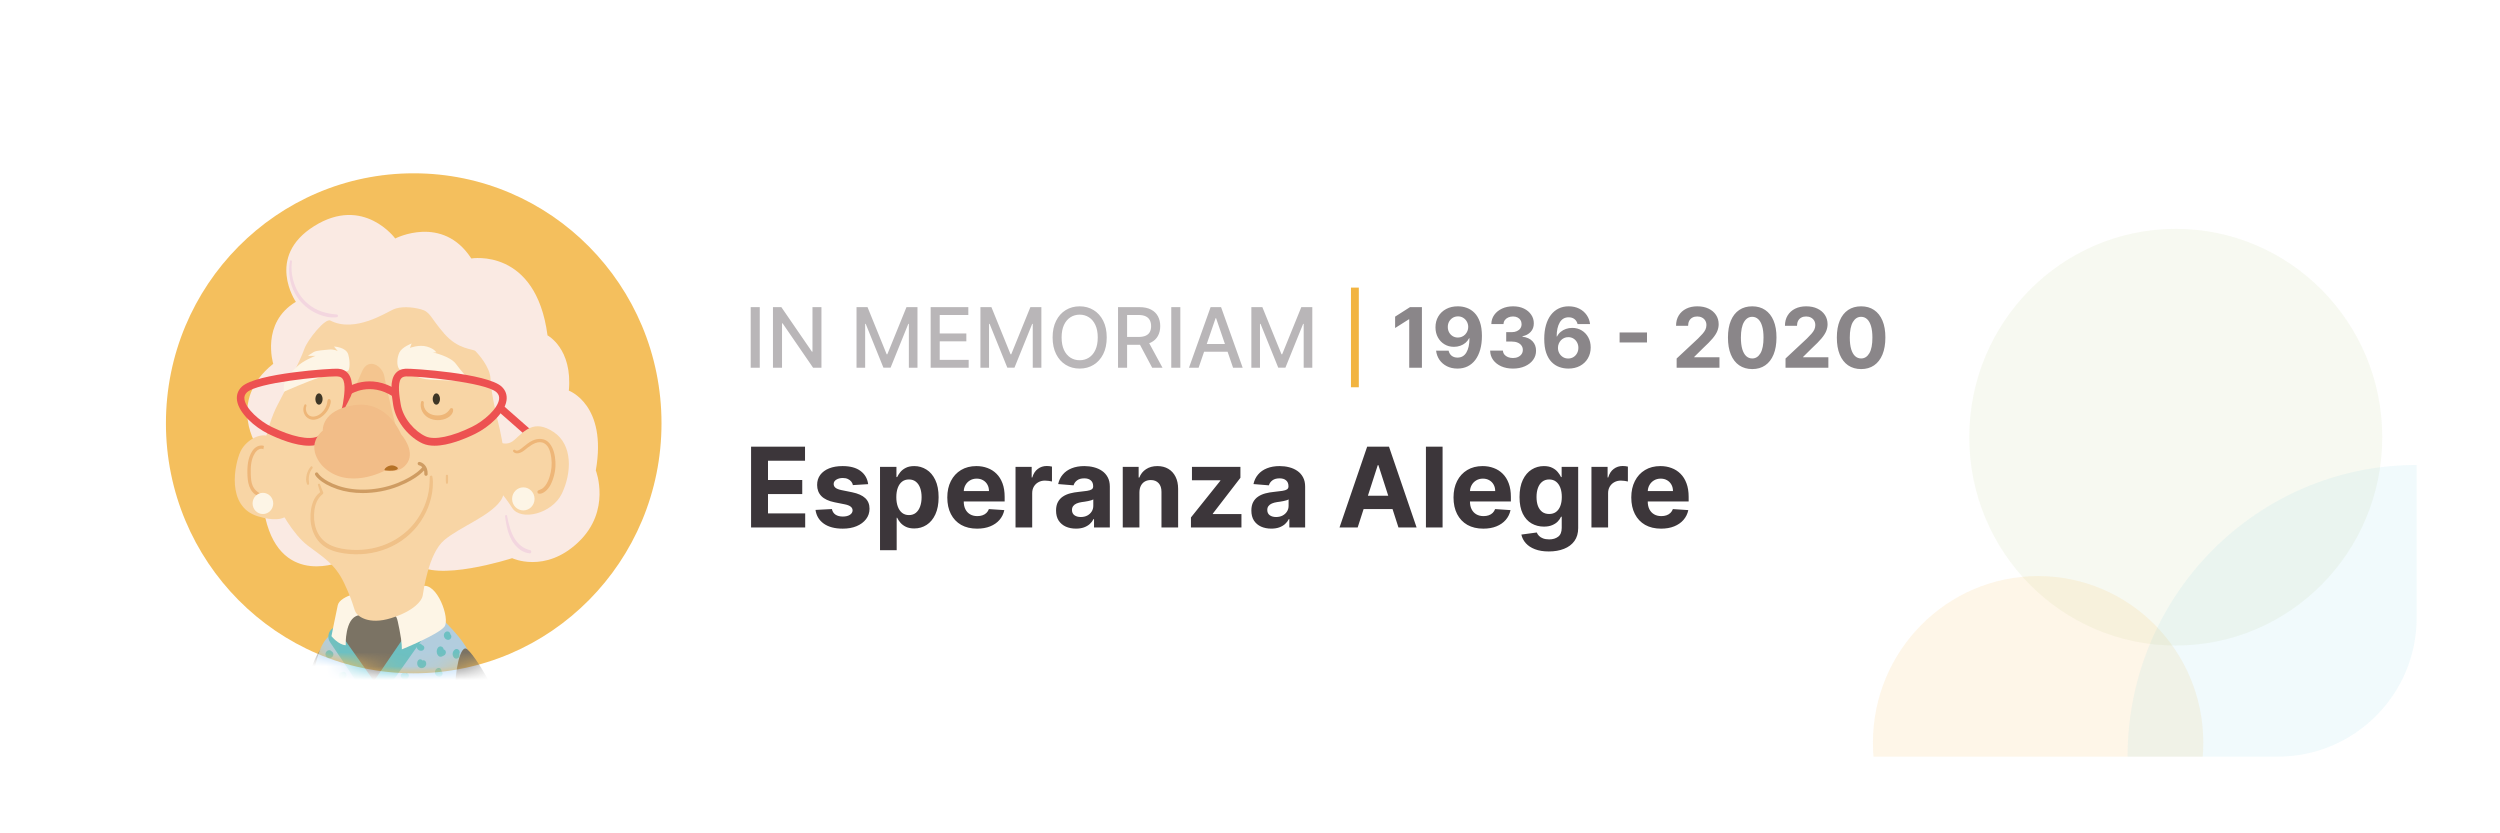 <svg width="180" height="60" viewBox="0 0 180 60" fill="none" xmlns="http://www.w3.org/2000/svg">
<g filter="url(#filter0_dd_619_47655)">
<g clip-path="url(#clip0_619_47655)">
<path d="M165.08 4H14.921C9.994 4 6 8.029 6 13V43C6 47.971 9.994 52 14.921 52H165.08C170.006 52 174 47.971 174 43V13C174 8.029 170.006 4 165.08 4Z" fill="white"/>
<path opacity="0.08" d="M156.655 44C164.866 44 171.522 37.284 171.522 29C171.522 20.716 164.866 14 156.655 14C148.444 14 141.788 20.716 141.788 29C141.788 37.284 148.444 44 156.655 44Z" fill="#A0B454"/>
<path opacity="0.12" d="M146.744 63C153.312 63 158.637 57.627 158.637 51C158.637 44.373 153.312 39 146.744 39C140.175 39 134.85 44.373 134.85 51C134.85 57.627 140.175 63 146.744 63Z" fill="#F2B440"/>
<path opacity="0.08" d="M174 73C185.496 73 194.814 63.598 194.814 52C194.814 40.402 185.496 31 174 31C162.505 31 153.186 40.402 153.186 52C153.186 63.598 162.505 73 174 73Z" fill="#54C0D4"/>
<path opacity="0.84" d="M29.788 46C39.641 46 47.628 37.941 47.628 28C47.628 18.059 39.641 10 29.788 10C19.935 10 11.947 18.059 11.947 28C11.947 37.941 19.935 46 29.788 46Z" fill="#F2B440"/>
<mask id="mask0_619_47655" style="mask-type:alpha" maskUnits="userSpaceOnUse" x="11" y="10" width="37" height="36">
<path opacity="0.84" d="M29.788 46C39.641 46 47.628 37.941 47.628 28C47.628 18.059 39.641 10 29.788 10C19.935 10 11.947 18.059 11.947 28C11.947 37.941 19.935 46 29.788 46Z" fill="#F2B440"/>
</mask>
<g mask="url(#mask0_619_47655)">
<path d="M23.865 43.695C23.226 43.916 22.707 44.481 22.135 46.562C21.563 48.643 20.605 52.269 20.117 54.172C19.632 56.077 19.147 59.325 19.067 60.646C18.988 61.967 18.655 62.551 18.93 62.727C19.203 62.903 20.069 63.664 21.085 62.953C22.101 62.242 22.743 57.752 23.334 55.207C23.923 52.66 24.452 47.234 24.322 45.901C24.191 44.57 23.865 43.695 23.865 43.695Z" fill="#656565"/>
<path d="M24.319 42.808C23.865 43.326 23.127 43.217 22.627 45.787C22.128 48.356 21.944 49.85 21.59 50.92C21.235 51.991 20.554 54.538 22.627 55.829C22.627 55.829 21.532 57.019 21.254 57.548C20.474 59.04 20.477 60.527 20.477 61.865C20.477 63.203 20.453 64.888 20.564 67.415C20.675 69.94 20.825 72.351 20.899 73.996C20.974 75.641 21.346 76.444 21.346 76.444C21.346 76.444 26.117 78.166 29.882 77.936C33.066 77.743 36.249 76.481 37.156 76.095C37.311 76.031 37.405 75.874 37.395 75.704C37.289 73.964 36.978 64.67 36.871 62.276C36.756 59.627 36.435 57.821 35.655 56.651C35.1 55.816 34.378 55.207 34.378 55.207C34.378 55.207 34.878 53.52 34.953 51.798C35.028 50.076 34.318 45.511 33.647 44.273C32.976 43.034 31.291 41.599 31.291 41.599L24.319 42.808Z" fill="#A6D0F5"/>
<path d="M34.378 55.923C34.272 55.923 34.166 55.898 34.067 55.846C33.765 55.69 33.386 55.336 32.74 54.721C32.573 54.563 32.402 54.402 32.23 54.24C29.433 51.644 27.667 49.736 26.831 48.403C25.75 46.681 23.786 43.794 23.767 43.765C23.547 43.443 23.624 42.996 23.938 42.771C24.252 42.545 24.686 42.625 24.906 42.947C24.925 42.977 26.904 45.886 28 47.63C28.758 48.837 30.495 50.705 33.162 53.18C33.338 53.344 33.514 53.51 33.683 53.671C34.045 54.015 34.54 54.486 34.694 54.571C35.037 54.748 35.175 55.175 35.001 55.526C34.878 55.779 34.632 55.923 34.378 55.923Z" fill="#54C0D4"/>
<path d="M26.928 47.972C26.786 47.972 26.643 47.928 26.52 47.836C26.209 47.605 26.141 47.159 26.366 46.84L29.252 42.754C29.477 42.434 29.911 42.365 30.223 42.595C30.534 42.826 30.601 43.272 30.377 43.591L27.49 47.677C27.355 47.87 27.143 47.972 26.928 47.972Z" fill="#54C0D4"/>
<path d="M33.647 44.275C33.138 43.822 32.737 45.945 32.783 47.258C32.829 48.572 33.389 50.581 33.862 51.478C34.608 52.893 35.389 56.738 35.838 59.184C36.287 61.629 36.118 63.522 36.434 64.075C36.751 64.627 38.761 63.859 39.029 63.252C39.299 62.643 38.701 56.778 37.651 52.744C36.603 48.71 34.501 45.038 33.647 44.275Z" fill="#656565"/>
<path d="M24.618 43.294L26.925 46.562L29.155 43.294C29.155 43.294 29.515 41.696 28.76 41.099C28.004 40.501 25.528 41.007 25.176 41.542C24.823 42.077 24.618 43.294 24.618 43.294Z" fill="#656565"/>
<path d="M26.412 40.055C26.412 40.055 24.483 40.358 24.319 41.099C24.155 41.839 23.866 43.324 23.866 43.324C23.866 43.324 24.353 43.948 24.891 43.978C24.891 43.978 24.819 42.025 25.803 41.827C26.788 41.631 26.412 40.055 26.412 40.055Z" fill="white"/>
<path d="M28.004 41.572C28.613 41.869 28.559 41.869 28.76 42.85C28.96 43.831 28.931 44.278 28.931 44.278C28.931 44.278 31.564 43.207 31.999 42.642C32.433 42.077 31.456 39.404 30.396 39.731C29.337 40.058 28.004 41.572 28.004 41.572Z" fill="white"/>
<path d="M24.319 38.036C24.319 38.036 19.654 39.884 18.93 33.772L18.57 29.775C18.57 29.775 16.249 26.452 19.673 23.717C19.673 23.717 18.763 20.773 21.302 19.254C21.302 19.254 19.08 16.011 22.63 13.796C26.18 11.581 28.456 14.693 28.456 14.693C28.456 14.693 31.861 12.934 33.934 16.132C33.934 16.132 38.583 15.332 39.422 21.67C39.422 21.67 41.235 22.614 40.957 25.649C40.957 25.649 43.738 26.655 42.898 31.391C42.898 31.391 44.037 34.282 41.64 36.559C39.244 38.836 36.874 37.711 36.874 37.711C36.874 37.711 31.296 39.518 29.884 38.036C28.473 36.554 24.319 38.036 24.319 38.036Z" fill="#FBF2FC"/>
<path d="M20.88 16.316C20.73 17.104 20.853 17.926 21.23 18.63C21.604 19.336 22.239 19.871 22.963 20.161C23.368 20.325 23.808 20.416 24.242 20.362C24.363 20.347 24.367 20.176 24.242 20.164C23.882 20.134 23.523 20.079 23.178 19.96C22.835 19.844 22.509 19.668 22.224 19.44C21.65 18.984 21.266 18.33 21.087 17.611C20.986 17.2 20.96 16.772 21.02 16.35C21.032 16.264 20.899 16.221 20.88 16.316Z" fill="#F3DAF7"/>
<path d="M36.364 34.701C36.43 35.197 36.512 35.682 36.707 36.143C36.876 36.537 37.137 36.886 37.487 37.127C37.682 37.261 37.904 37.342 38.138 37.367C38.269 37.382 38.295 37.161 38.17 37.134C37.702 37.03 37.313 36.715 37.057 36.306C36.748 35.816 36.623 35.224 36.509 34.659C36.488 34.56 36.35 34.604 36.364 34.701Z" fill="#F3DAF7"/>
<path d="M36.166 26.663L35.814 27.084L38.265 29.24L38.617 28.818L36.166 26.663Z" fill="#EC3C4E"/>
<path d="M35.472 29.029C35.472 29.029 36.275 29.867 37.026 29.203C37.776 28.539 38.457 27.696 39.857 28.625C41.257 29.552 41.162 31.581 40.458 33.053C39.753 34.525 37.492 35.06 36.874 34.089C36.256 33.117 35.474 32.282 35.474 32.282V29.029H35.472Z" fill="#F9D9B2"/>
<path d="M19.816 29.307C19.142 28.348 17.745 29.124 17.323 30.013C16.9 30.903 16.244 33.99 18.568 34.696C20.894 35.402 20.943 34.139 20.943 34.139L19.816 29.307Z" fill="#F9D9B2"/>
<path d="M19.123 29.691C18.872 29.517 18.544 29.604 18.331 29.8C18.112 30.005 17.979 30.313 17.904 30.603C17.827 30.907 17.808 31.224 17.812 31.539C17.817 31.874 17.832 32.223 17.95 32.538C18.056 32.82 18.266 33.137 18.575 33.207C18.689 33.231 18.759 33.078 18.655 33.011C18.454 32.885 18.3 32.741 18.201 32.518C18.085 32.258 18.066 31.963 18.056 31.683C18.037 31.155 18.066 30.583 18.363 30.132C18.5 29.924 18.768 29.728 19.012 29.887C19.133 29.966 19.241 29.773 19.123 29.691Z" fill="#EDB47C"/>
<path d="M18.93 34.532C19.34 34.532 19.673 34.191 19.673 33.769C19.673 33.348 19.34 33.006 18.93 33.006C18.519 33.006 18.186 33.348 18.186 33.769C18.186 34.191 18.519 34.532 18.93 34.532Z" fill="white"/>
<path d="M37.68 34.272C38.126 34.272 38.488 33.901 38.488 33.442C38.488 32.984 38.126 32.612 37.68 32.612C37.233 32.612 36.871 32.984 36.871 33.442C36.871 33.901 37.233 34.272 37.68 34.272Z" fill="white"/>
<path d="M23.783 20.6C23.414 20.409 22.149 21.985 21.922 22.624C21.594 23.551 20.334 26.024 19.975 26.693C19.615 27.362 19.207 28.596 18.985 29.73C18.746 30.954 19.316 32.283 19.705 33.254C20.093 34.225 21.112 36.007 22.162 36.807C23.211 37.607 24.109 38.098 24.768 39.483C25.427 40.868 25.458 41.327 25.608 41.604C25.758 41.882 26.527 42.536 28.166 42.025C29.805 41.515 30.374 40.772 30.432 40.42C30.493 40.068 30.852 37.362 31.989 36.408C33.126 35.454 35.225 34.708 36.034 33.588C36.842 32.468 36.155 29.086 35.884 28.008C35.614 26.931 35.346 25.61 35.315 24.777C35.286 23.947 34.417 22.983 34.236 22.803C34.057 22.624 33.008 22.716 31.989 21.546C30.971 20.377 31 19.978 30.312 19.792C29.624 19.606 28.844 19.576 28.335 19.792C27.826 20.01 25.547 21.517 23.783 20.6Z" fill="#F9D9B2"/>
<path d="M22.893 32.441C22.939 32.647 23.026 32.835 23.069 33.041C23.086 32.999 23.103 32.959 23.117 32.917C22.912 33.053 22.755 33.227 22.637 33.447C22.521 33.665 22.446 33.905 22.403 34.148C22.319 34.634 22.335 35.147 22.478 35.62C22.623 36.103 22.898 36.534 23.301 36.829C23.735 37.149 24.273 37.293 24.797 37.367C25.83 37.518 26.902 37.404 27.874 37.01C28.84 36.619 29.675 35.965 30.271 35.087C30.838 34.255 31.188 33.231 31.169 32.211C31.166 32.082 31.154 31.96 31.13 31.834C31.108 31.723 30.949 31.755 30.944 31.859C30.932 32.099 30.932 32.342 30.91 32.582C30.886 32.818 30.843 33.053 30.785 33.283C30.664 33.749 30.483 34.193 30.239 34.604C29.747 35.442 29.023 36.103 28.171 36.534C27.302 36.975 26.318 37.161 25.35 37.112C24.86 37.087 24.355 37.01 23.897 36.819C23.47 36.643 23.115 36.336 22.895 35.92C22.683 35.521 22.598 35.058 22.61 34.607C22.623 34.171 22.714 33.682 22.992 33.34C23.062 33.254 23.134 33.169 23.224 33.105C23.26 33.078 23.289 33.031 23.272 32.981C23.204 32.783 23.103 32.597 23.038 32.399C23.009 32.305 22.871 32.344 22.893 32.441Z" fill="#EFC18F"/>
<path d="M22.374 31.12C22.231 31.291 22.13 31.492 22.079 31.71C22.029 31.926 22.017 32.166 22.101 32.374C22.116 32.411 22.145 32.436 22.186 32.431C22.219 32.426 22.256 32.392 22.253 32.354C22.234 32.159 22.215 31.963 22.253 31.77C22.292 31.579 22.371 31.395 22.492 31.244C22.56 31.158 22.444 31.034 22.374 31.12Z" fill="#EFC18F"/>
<path d="M32.1 31.782C32.1 31.866 32.098 31.948 32.098 32.032C32.098 32.072 32.095 32.114 32.098 32.156C32.1 32.198 32.105 32.24 32.11 32.285C32.112 32.325 32.139 32.357 32.18 32.357C32.221 32.357 32.247 32.325 32.25 32.285C32.255 32.243 32.259 32.201 32.262 32.156C32.264 32.117 32.262 32.074 32.262 32.032C32.262 31.948 32.259 31.866 32.259 31.782C32.259 31.74 32.223 31.7 32.182 31.703C32.134 31.703 32.1 31.735 32.1 31.782Z" fill="#EFC18F"/>
<path d="M36.963 30.048C37.096 30.199 37.303 30.184 37.472 30.114C37.675 30.033 37.837 29.872 38.011 29.74C38.332 29.498 38.788 29.215 39.188 29.441C39.536 29.636 39.64 30.105 39.693 30.476C39.758 30.937 39.71 31.413 39.567 31.856C39.497 32.077 39.403 32.3 39.261 32.486C39.198 32.565 39.126 32.642 39.044 32.699C38.952 32.761 38.846 32.783 38.752 32.835C38.662 32.885 38.679 33.038 38.781 33.061C38.901 33.09 39.005 33.053 39.114 32.996C39.205 32.949 39.29 32.882 39.365 32.808C39.519 32.654 39.635 32.461 39.719 32.26C39.922 31.792 40.019 31.279 39.99 30.764C39.965 30.308 39.864 29.822 39.579 29.46C39.273 29.069 38.771 29.049 38.349 29.24C38.097 29.354 37.883 29.535 37.668 29.708C37.542 29.81 37.255 30.075 37.089 29.924C37.002 29.845 36.888 29.961 36.963 30.048Z" fill="#EDB47C"/>
<path d="M20.438 25.726C20.438 25.726 22.159 24.966 23.043 24.688C23.926 24.411 24.978 24.302 25.075 24.205C25.171 24.108 25.229 23.595 25.075 23.05C24.92 22.505 24.047 22.473 24.047 22.473L24.322 22.802C24.322 22.802 24.039 22.646 23.682 22.691C23.383 22.728 22.801 22.743 22.586 22.869C22.309 23.033 22.176 23.144 22.176 23.144H22.712C22.712 23.144 21.792 23.491 21.358 23.945C21.03 24.287 20.313 24.758 20.438 25.726Z" fill="white"/>
<path d="M28.76 24.111C28.545 23.885 28.569 23.281 28.76 22.894C28.951 22.508 29.638 22.252 29.638 22.252L29.513 22.572C29.513 22.572 30.169 22.314 30.732 22.475C31.294 22.637 31.417 22.894 31.417 22.894H31.156C31.156 22.894 32.416 23.164 32.822 23.717C33.227 24.272 33.57 24.596 33.695 24.819C33.821 25.042 33.944 25.179 33.695 25.045C33.447 24.914 31.291 24.914 30.635 24.817C29.981 24.72 28.76 24.111 28.76 24.111Z" fill="white"/>
<path d="M26.122 33.023C25.47 33.023 24.84 32.929 24.283 32.739C22.992 32.297 22.702 31.738 22.69 31.713C22.659 31.651 22.683 31.576 22.743 31.547C22.801 31.517 22.873 31.539 22.905 31.599C22.91 31.609 23.185 32.099 24.36 32.503C25.603 32.929 27.23 32.852 28.603 32.305C29.969 31.76 30.391 31.177 30.396 31.173C30.435 31.118 30.51 31.106 30.565 31.145C30.618 31.185 30.633 31.262 30.594 31.316C30.577 31.341 30.138 31.96 28.692 32.535C27.879 32.86 26.981 33.023 26.122 33.023Z" fill="#C99663"/>
<path d="M30.671 31.782C30.669 31.782 30.666 31.782 30.666 31.782C30.599 31.779 30.548 31.72 30.551 31.653C30.575 31.125 30.21 31.031 30.167 31.024C30.102 31.009 30.061 30.945 30.073 30.878C30.085 30.811 30.148 30.769 30.213 30.781C30.425 30.823 30.819 31.061 30.79 31.666C30.79 31.73 30.736 31.782 30.671 31.782Z" fill="#C99663"/>
<path d="M22.253 29.614C21.252 29.614 20.05 29.116 19.321 28.759C18.329 28.276 17.202 27.27 17.067 26.363C17.009 25.979 17.129 25.632 17.409 25.364C18.438 24.388 23.894 24.039 24.336 24.069C24.657 24.088 24.91 24.212 25.084 24.438C25.473 24.938 25.364 25.83 25.222 26.705C25.014 27.983 23.993 29.059 23.093 29.458C22.844 29.567 22.557 29.614 22.253 29.614ZM24.189 24.621C23.185 24.621 18.522 25.065 17.776 25.773C17.627 25.917 17.571 26.078 17.6 26.279C17.701 26.96 18.691 27.835 19.55 28.256C21.005 28.967 22.248 29.225 22.876 28.947C23.622 28.615 24.51 27.686 24.686 26.613C24.77 26.096 24.927 25.132 24.657 24.785C24.609 24.723 24.519 24.639 24.3 24.626C24.273 24.624 24.235 24.621 24.189 24.621Z" fill="#EC3C4E"/>
<path d="M31.282 29.614C30.978 29.614 30.691 29.567 30.442 29.458C29.542 29.059 28.523 27.986 28.313 26.705C28.171 25.833 28.065 24.939 28.451 24.438C28.625 24.213 28.876 24.089 29.199 24.069C29.641 24.042 35.098 24.391 36.126 25.365C36.408 25.632 36.526 25.977 36.468 26.363C36.333 27.27 35.206 28.274 34.214 28.759C33.488 29.114 32.286 29.614 31.282 29.614ZM29.233 24.624C29.013 24.636 28.924 24.721 28.876 24.782C28.605 25.129 28.762 26.093 28.847 26.611C29.021 27.684 29.909 28.613 30.657 28.945C31.284 29.223 32.527 28.965 33.983 28.254C34.842 27.835 35.831 26.96 35.933 26.277C35.962 26.073 35.906 25.915 35.757 25.771C34.979 25.035 29.918 24.582 29.233 24.624Z" fill="#EC3C4E"/>
<path d="M24.319 27.713C24.983 26.797 25.603 25.3 26.069 24.255C26.535 23.209 27.555 23.885 27.674 24.624C27.794 25.362 28.572 28.61 28.753 29.203C28.933 29.792 24.319 27.713 24.319 27.713Z" fill="#F4C698"/>
<path d="M23.24 31.091C23.24 31.091 21.862 29.723 23.24 28.526C23.24 28.526 23.12 27.037 25.519 26.693C27.915 26.346 28.873 28.779 28.873 28.779C28.873 28.779 29.892 29.916 29.354 30.808C28.815 31.7 27.736 31.393 27.736 31.393C27.736 31.393 25.038 32.882 23.24 31.091Z" fill="#F2BC8F"/>
<path d="M27.734 31.39C27.536 31.371 27.963 30.89 28.431 31.073C28.897 31.259 28.572 31.48 27.734 31.39Z" fill="#AA621A"/>
<path d="M28.309 26.078C26.643 24.988 25.282 25.88 25.224 25.917L24.925 25.454C24.992 25.407 26.629 24.319 28.601 25.607L28.309 26.078Z" fill="#EC3C4E"/>
<path d="M22.965 26.658C23.109 26.658 23.226 26.476 23.226 26.252C23.226 26.027 23.109 25.845 22.965 25.845C22.821 25.845 22.705 26.027 22.705 26.252C22.705 26.476 22.821 26.658 22.965 26.658Z" fill="#1D1D1B"/>
<path d="M31.417 26.658C31.561 26.658 31.678 26.476 31.678 26.252C31.678 26.027 31.561 25.845 31.417 25.845C31.273 25.845 31.156 26.027 31.156 26.252C31.156 26.476 31.273 26.658 31.417 26.658Z" fill="#1D1D1B"/>
<path d="M21.918 26.675C21.722 27.052 21.908 27.548 22.299 27.696C22.779 27.88 23.289 27.508 23.554 27.124C23.634 27.01 23.697 26.886 23.742 26.755C23.783 26.638 23.849 26.45 23.8 26.329C23.769 26.249 23.653 26.212 23.607 26.304C23.561 26.39 23.566 26.505 23.542 26.599C23.518 26.695 23.482 26.784 23.436 26.871C23.344 27.045 23.216 27.206 23.059 27.325C22.775 27.543 22.323 27.639 22.111 27.273C22.024 27.124 21.99 26.926 22.058 26.762C22.101 26.663 21.971 26.576 21.918 26.675Z" fill="#EDB47C"/>
<path d="M30.317 26.467C30.196 26.933 30.471 27.411 30.876 27.619C31.279 27.828 31.801 27.823 32.204 27.614C32.307 27.562 32.404 27.491 32.479 27.401C32.52 27.354 32.551 27.305 32.578 27.248C32.592 27.218 32.604 27.186 32.614 27.154C32.624 27.121 32.619 27.089 32.624 27.059C32.633 26.997 32.614 26.938 32.554 26.913C32.501 26.891 32.431 26.908 32.404 26.963C32.385 27 32.349 27.044 32.32 27.079C32.286 27.119 32.247 27.159 32.209 27.196C32.148 27.25 32.064 27.305 31.989 27.339C31.784 27.431 31.562 27.448 31.342 27.426C31.12 27.404 30.886 27.312 30.727 27.146C30.57 26.985 30.476 26.75 30.514 26.522C30.531 26.393 30.35 26.336 30.317 26.467Z" fill="#EDB47C"/>
<path d="M28.878 46.277C28.9 46.324 28.948 46.371 28.992 46.396C29.042 46.423 29.098 46.438 29.153 46.438C29.211 46.438 29.264 46.423 29.315 46.394C29.351 46.374 29.385 46.337 29.404 46.299C29.416 46.275 29.428 46.25 29.433 46.223C29.436 46.205 29.438 46.19 29.441 46.173C29.441 46.148 29.436 46.123 29.424 46.101C29.419 46.086 29.412 46.072 29.399 46.059C29.387 46.039 29.37 46.022 29.349 46.01C29.334 46.002 29.32 45.997 29.305 45.99C29.288 45.987 29.274 45.985 29.257 45.982C29.233 45.982 29.209 45.987 29.187 46C29.165 46.007 29.144 46.019 29.129 46.039C29.124 46.044 29.122 46.049 29.117 46.052C29.129 46.042 29.144 46.032 29.156 46.022C29.148 46.027 29.144 46.032 29.136 46.034C29.151 46.027 29.168 46.022 29.182 46.014C29.16 46.024 29.139 46.029 29.119 46.042C29.115 46.044 29.107 46.049 29.103 46.052C29.119 46.044 29.134 46.037 29.151 46.032C29.141 46.037 29.129 46.039 29.117 46.042C29.134 46.039 29.153 46.037 29.17 46.034C29.158 46.037 29.146 46.037 29.134 46.034C29.151 46.037 29.168 46.039 29.187 46.042C29.175 46.039 29.165 46.037 29.153 46.032C29.168 46.039 29.185 46.044 29.199 46.052C29.189 46.047 29.182 46.042 29.175 46.037C29.187 46.047 29.201 46.057 29.214 46.069C29.206 46.064 29.201 46.057 29.197 46.052C29.206 46.064 29.216 46.079 29.228 46.091C29.226 46.086 29.221 46.081 29.218 46.076C29.206 46.054 29.189 46.034 29.168 46.019C29.148 46.002 29.127 45.99 29.1 45.985C29.074 45.977 29.047 45.975 29.023 45.982C28.996 45.982 28.972 45.992 28.951 46.007C28.91 46.034 28.871 46.076 28.861 46.126C28.859 46.143 28.856 46.161 28.854 46.181C28.852 46.213 28.861 46.245 28.878 46.277Z" fill="#54C0D4"/>
<path d="M31.533 45.621C31.514 45.628 31.487 45.638 31.465 45.65C31.446 45.663 31.427 45.678 31.407 45.695C31.405 45.697 31.402 45.7 31.4 45.702C31.386 45.717 31.374 45.734 31.361 45.752C31.357 45.757 31.354 45.764 31.352 45.769C31.342 45.789 31.335 45.809 31.328 45.829C31.325 45.831 31.325 45.836 31.325 45.839C31.318 45.863 31.316 45.891 31.313 45.915C31.313 45.923 31.313 45.93 31.313 45.935C31.316 45.96 31.318 45.987 31.323 46.012C31.345 46.091 31.398 46.161 31.468 46.2C31.489 46.213 31.514 46.223 31.535 46.23C31.543 46.233 31.547 46.235 31.555 46.235C31.576 46.24 31.598 46.242 31.62 46.245C31.622 46.245 31.627 46.245 31.629 46.245C31.632 46.245 31.632 46.245 31.634 46.245H31.637C31.656 46.242 31.675 46.24 31.695 46.237H31.697C31.714 46.23 31.731 46.223 31.748 46.215C31.753 46.213 31.779 46.191 31.794 46.178C31.81 46.163 31.825 46.138 31.837 46.124C31.856 46.094 31.871 46.047 31.868 46.01C31.866 45.992 31.863 45.975 31.861 45.958C31.856 45.933 31.844 45.91 31.827 45.891C31.81 45.866 31.803 45.858 31.772 45.839C31.755 45.829 31.738 45.819 31.719 45.816C31.712 45.814 31.707 45.814 31.699 45.811C31.716 45.819 31.733 45.826 31.75 45.834C31.75 45.834 31.748 45.834 31.748 45.831C31.738 45.826 31.728 45.824 31.721 45.819C31.704 45.809 31.685 45.804 31.666 45.804C31.646 45.801 31.642 45.799 31.627 45.801C31.62 45.801 31.613 45.801 31.608 45.801C31.627 45.804 31.646 45.806 31.666 45.809C31.656 45.806 31.646 45.804 31.637 45.801C31.654 45.809 31.67 45.816 31.687 45.824C31.68 45.821 31.67 45.816 31.663 45.809C31.678 45.821 31.692 45.831 31.707 45.844C31.699 45.839 31.695 45.834 31.69 45.826C31.702 45.841 31.712 45.856 31.724 45.871C31.719 45.863 31.716 45.858 31.712 45.851C31.719 45.868 31.726 45.886 31.733 45.903C31.731 45.896 31.728 45.886 31.726 45.878C31.728 45.898 31.731 45.918 31.733 45.935C31.733 45.925 31.733 45.915 31.733 45.908C31.731 45.928 31.728 45.948 31.726 45.965C31.728 45.955 31.731 45.945 31.733 45.935C31.726 45.953 31.719 45.97 31.712 45.987C31.716 45.977 31.719 45.97 31.726 45.962C31.714 45.977 31.704 45.992 31.692 46.007C31.697 46 31.702 45.995 31.709 45.99C31.695 46.002 31.68 46.012 31.666 46.024C31.673 46.02 31.678 46.014 31.685 46.012C31.709 46 31.728 45.98 31.743 45.958C31.762 45.938 31.774 45.913 31.782 45.883C31.784 45.863 31.786 45.846 31.789 45.826C31.789 45.797 31.784 45.769 31.772 45.742C31.767 45.725 31.757 45.707 31.745 45.695C31.731 45.673 31.712 45.653 31.687 45.64C31.67 45.633 31.654 45.626 31.637 45.618C31.608 45.611 31.569 45.611 31.533 45.621Z" fill="#54C0D4"/>
<path d="M30.126 45.043C30.068 45.105 30.037 45.187 30.037 45.271C30.037 45.341 30.051 45.41 30.085 45.469C30.087 45.472 30.09 45.477 30.092 45.479C30.104 45.497 30.116 45.514 30.131 45.531C30.133 45.534 30.136 45.539 30.14 45.541C30.157 45.556 30.174 45.571 30.194 45.583C30.215 45.598 30.242 45.608 30.266 45.616C30.271 45.618 30.276 45.618 30.28 45.618C30.305 45.623 30.329 45.626 30.35 45.628C30.355 45.628 30.36 45.628 30.362 45.628C30.387 45.626 30.408 45.623 30.432 45.618C30.442 45.616 30.452 45.613 30.459 45.611C30.483 45.601 30.51 45.591 30.534 45.576C30.536 45.574 30.541 45.571 30.543 45.569C30.553 45.561 30.563 45.554 30.57 45.546C30.58 45.539 30.589 45.531 30.599 45.524C30.618 45.504 30.635 45.479 30.65 45.455C30.652 45.45 30.654 45.447 30.657 45.442C30.681 45.39 30.686 45.375 30.688 45.318C30.691 45.291 30.683 45.261 30.681 45.236C30.676 45.209 30.664 45.184 30.654 45.162C30.645 45.147 30.633 45.135 30.623 45.12C30.609 45.11 30.596 45.098 30.582 45.088C30.565 45.08 30.551 45.075 30.534 45.068C30.507 45.061 30.481 45.058 30.454 45.066C30.437 45.066 30.42 45.071 30.403 45.08C30.387 45.085 30.372 45.093 30.36 45.108C30.346 45.118 30.334 45.13 30.324 45.145C30.307 45.165 30.295 45.187 30.288 45.214C30.288 45.217 30.285 45.217 30.285 45.219C30.292 45.202 30.3 45.187 30.305 45.17C30.3 45.177 30.297 45.184 30.29 45.192C30.302 45.177 30.312 45.162 30.324 45.147C30.321 45.152 30.317 45.155 30.314 45.16C30.297 45.177 30.285 45.194 30.271 45.214C30.283 45.199 30.295 45.184 30.305 45.167C30.297 45.177 30.29 45.184 30.28 45.192C30.295 45.179 30.312 45.167 30.326 45.155C30.305 45.172 30.285 45.187 30.263 45.204C30.278 45.192 30.295 45.179 30.309 45.167C30.3 45.175 30.288 45.182 30.278 45.187C30.295 45.179 30.314 45.172 30.331 45.165C30.321 45.17 30.309 45.172 30.297 45.175C30.317 45.172 30.336 45.17 30.358 45.167C30.348 45.17 30.336 45.17 30.326 45.167C30.346 45.17 30.365 45.172 30.387 45.175C30.375 45.172 30.36 45.167 30.348 45.162C30.365 45.17 30.384 45.177 30.401 45.184C30.391 45.179 30.382 45.175 30.375 45.17C30.389 45.182 30.403 45.192 30.418 45.204C30.408 45.197 30.401 45.19 30.394 45.179C30.406 45.194 30.416 45.209 30.428 45.224C30.42 45.214 30.413 45.204 30.408 45.192C30.416 45.209 30.423 45.224 30.428 45.242C30.425 45.234 30.423 45.227 30.42 45.219C30.423 45.236 30.425 45.256 30.428 45.274C30.425 45.261 30.425 45.249 30.428 45.236C30.425 45.254 30.423 45.274 30.42 45.291C30.423 45.281 30.425 45.271 30.428 45.261C30.42 45.276 30.416 45.294 30.408 45.308C30.411 45.301 30.416 45.294 30.42 45.289C30.435 45.266 30.442 45.242 30.445 45.214C30.449 45.187 30.449 45.162 30.442 45.135C30.435 45.12 30.43 45.103 30.423 45.088C30.411 45.066 30.394 45.046 30.372 45.031C30.36 45.019 30.346 45.011 30.329 45.006C30.305 44.994 30.28 44.989 30.254 44.989C30.213 44.989 30.162 45.006 30.126 45.043Z" fill="#54C0D4"/>
<path d="M29.998 44.077C30 44.099 30.003 44.121 30.008 44.144C30.008 44.149 30.01 44.154 30.012 44.159C30.02 44.178 30.027 44.198 30.036 44.218C30.044 44.23 30.051 44.24 30.061 44.25C30.068 44.26 30.075 44.273 30.085 44.28C30.099 44.295 30.119 44.307 30.135 44.322C30.143 44.327 30.15 44.332 30.157 44.337C30.176 44.347 30.196 44.354 30.217 44.362C30.222 44.364 30.227 44.364 30.232 44.367C30.244 44.369 30.259 44.372 30.27 44.372C30.283 44.374 30.297 44.377 30.312 44.377C30.316 44.377 30.321 44.377 30.326 44.377C30.345 44.374 30.365 44.372 30.384 44.369C30.386 44.369 30.386 44.369 30.389 44.369H30.391C30.408 44.362 30.423 44.354 30.439 44.349C30.452 44.342 30.473 44.325 30.488 44.31C30.495 44.302 30.5 44.292 30.507 44.285C30.502 44.29 30.519 44.27 30.524 44.263C30.543 44.23 30.543 44.218 30.548 44.188C30.553 44.156 30.553 44.136 30.543 44.104C30.531 44.059 30.502 44.025 30.466 44C30.464 43.998 30.461 43.998 30.459 43.995C30.471 44.005 30.483 44.015 30.495 44.025C30.461 43.998 30.449 43.985 30.406 43.973C30.401 43.97 30.398 43.97 30.394 43.968C30.41 43.975 30.425 43.983 30.442 43.988C30.408 43.973 30.374 43.955 30.336 43.958C30.333 43.958 30.328 43.958 30.326 43.958C30.319 43.958 30.312 43.958 30.307 43.958C30.324 43.96 30.343 43.963 30.36 43.965C30.348 43.963 30.338 43.96 30.328 43.955C30.345 43.963 30.36 43.97 30.377 43.975C30.367 43.97 30.357 43.965 30.35 43.96C30.365 43.97 30.377 43.983 30.391 43.993C30.384 43.988 30.379 43.98 30.372 43.973C30.382 43.988 30.394 44 30.403 44.015C30.398 44.01 30.396 44.002 30.391 43.995C30.398 44.012 30.406 44.027 30.413 44.045C30.41 44.037 30.408 44.032 30.408 44.025C30.41 44.045 30.413 44.062 30.415 44.082C30.415 44.079 30.415 44.077 30.415 44.074C30.415 44.045 30.41 44.017 30.398 43.993C30.391 43.965 30.377 43.943 30.355 43.926C30.336 43.906 30.314 43.891 30.29 43.881C30.266 43.869 30.239 43.861 30.21 43.864C30.191 43.866 30.174 43.869 30.155 43.871C30.121 43.881 30.09 43.898 30.065 43.926C30.056 43.941 30.044 43.953 30.034 43.968C30.008 44.002 29.998 44.037 29.998 44.077Z" fill="#54C0D4"/>
<path d="M31.514 44.183C31.506 44.193 31.499 44.206 31.494 44.218C31.48 44.248 31.468 44.278 31.458 44.307C31.451 44.337 31.446 44.372 31.444 44.404C31.441 44.416 31.441 44.431 31.444 44.444C31.446 44.476 31.451 44.508 31.456 44.54C31.458 44.553 31.463 44.565 31.468 44.577C31.48 44.607 31.49 44.637 31.506 44.664C31.523 44.691 31.543 44.718 31.564 44.741C31.579 44.753 31.596 44.766 31.61 44.778C31.637 44.795 31.666 44.805 31.697 44.805C31.716 44.81 31.738 44.81 31.758 44.805C31.789 44.803 31.818 44.795 31.844 44.778C31.876 44.763 31.905 44.748 31.936 44.731C31.951 44.724 31.965 44.716 31.98 44.709C32.016 44.689 32.028 44.672 32.05 44.644C32.064 44.629 32.074 44.612 32.078 44.592C32.083 44.582 32.088 44.572 32.09 44.56C32.093 44.555 32.093 44.548 32.095 44.543C32.105 44.515 32.105 44.486 32.1 44.458C32.098 44.431 32.09 44.404 32.076 44.379C32.066 44.364 32.054 44.349 32.045 44.337C32.018 44.31 31.989 44.292 31.953 44.282C31.946 44.28 31.941 44.278 31.934 44.275C31.931 44.275 31.931 44.275 31.929 44.273C31.91 44.27 31.888 44.268 31.869 44.265C31.849 44.268 31.827 44.27 31.808 44.273C31.796 44.275 31.786 44.28 31.774 44.285C31.75 44.295 31.726 44.307 31.704 44.32C31.675 44.334 31.644 44.352 31.615 44.367C31.709 44.379 31.801 44.392 31.895 44.404C31.888 44.396 31.883 44.392 31.878 44.384C31.89 44.399 31.902 44.416 31.914 44.431C31.905 44.416 31.895 44.401 31.888 44.384C31.895 44.404 31.902 44.421 31.912 44.441C31.905 44.424 31.9 44.404 31.898 44.386C31.9 44.406 31.902 44.429 31.905 44.449C31.902 44.429 31.902 44.406 31.905 44.386C31.902 44.406 31.9 44.429 31.898 44.449C31.9 44.429 31.905 44.411 31.912 44.394C31.905 44.411 31.898 44.431 31.89 44.449C31.895 44.436 31.902 44.424 31.91 44.411C31.926 44.384 31.936 44.357 31.936 44.325C31.943 44.295 31.941 44.263 31.931 44.233C31.924 44.203 31.912 44.176 31.89 44.154C31.873 44.129 31.854 44.109 31.827 44.094C31.774 44.067 31.712 44.052 31.654 44.072C31.637 44.079 31.617 44.087 31.601 44.094C31.562 44.121 31.533 44.149 31.514 44.183Z" fill="#54C0D4"/>
<path d="M32.095 43.016C32.076 43.026 32.057 43.044 32.042 43.059C32.025 43.073 32.008 43.098 31.999 43.113C31.996 43.115 31.994 43.12 31.994 43.123C31.989 43.133 31.984 43.145 31.982 43.153C31.979 43.16 31.972 43.172 31.97 43.182C31.97 43.185 31.967 43.187 31.967 43.19C31.962 43.212 31.96 43.237 31.958 43.259C31.958 43.264 31.958 43.267 31.958 43.272C31.96 43.296 31.962 43.328 31.97 43.356C31.979 43.381 31.989 43.41 32.004 43.433C32.018 43.457 32.035 43.48 32.054 43.499C32.074 43.519 32.095 43.537 32.117 43.549C32.119 43.551 32.124 43.554 32.127 43.554C32.136 43.559 32.17 43.576 32.189 43.581C32.214 43.586 32.238 43.591 32.262 43.591H32.264H32.267C32.298 43.591 32.327 43.586 32.353 43.571C32.382 43.559 32.404 43.549 32.428 43.522C32.457 43.487 32.484 43.452 32.491 43.405C32.501 43.368 32.501 43.331 32.491 43.294C32.484 43.267 32.472 43.244 32.455 43.222C32.44 43.2 32.421 43.182 32.397 43.167C32.365 43.148 32.332 43.14 32.295 43.14C32.293 43.14 32.291 43.14 32.288 43.14C32.308 43.143 32.325 43.145 32.344 43.148C32.339 43.148 32.337 43.145 32.334 43.145C32.351 43.153 32.368 43.16 32.385 43.167C32.382 43.167 32.382 43.165 32.38 43.165C32.373 43.16 32.334 43.143 32.327 43.14C32.322 43.138 32.271 43.133 32.267 43.133C32.262 43.133 32.259 43.133 32.255 43.133C32.274 43.135 32.293 43.138 32.312 43.14C32.308 43.14 32.3 43.138 32.295 43.135C32.312 43.143 32.332 43.15 32.349 43.158C32.341 43.155 32.334 43.15 32.329 43.145C32.344 43.158 32.358 43.17 32.375 43.18C32.368 43.175 32.361 43.167 32.356 43.16C32.368 43.175 32.38 43.19 32.39 43.207C32.382 43.2 32.378 43.19 32.375 43.18C32.382 43.197 32.39 43.217 32.397 43.234C32.395 43.227 32.392 43.217 32.39 43.21C32.392 43.229 32.395 43.249 32.397 43.269C32.397 43.262 32.397 43.257 32.397 43.249C32.395 43.269 32.392 43.289 32.39 43.309C32.39 43.304 32.392 43.299 32.395 43.294C32.387 43.311 32.38 43.328 32.373 43.348C32.375 43.343 32.378 43.341 32.38 43.336C32.368 43.351 32.358 43.366 32.346 43.381C32.349 43.376 32.353 43.373 32.356 43.371C32.341 43.383 32.327 43.393 32.312 43.405C32.315 43.403 32.317 43.403 32.32 43.4C32.346 43.386 32.365 43.368 32.38 43.343C32.399 43.321 32.411 43.296 32.419 43.267C32.428 43.237 32.428 43.207 32.423 43.177C32.421 43.148 32.414 43.12 32.397 43.093C32.385 43.078 32.375 43.063 32.363 43.049C32.337 43.021 32.303 43.002 32.267 42.992C32.247 42.989 32.228 42.987 32.209 42.984C32.165 42.987 32.129 42.996 32.095 43.016Z" fill="#54C0D4"/>
<path d="M32.711 44.322C32.694 44.337 32.684 44.352 32.67 44.369C32.658 44.386 32.643 44.401 32.636 44.421C32.624 44.448 32.609 44.476 32.602 44.505C32.6 44.51 32.6 44.518 32.6 44.523C32.595 44.548 32.592 44.575 32.59 44.6C32.59 44.609 32.59 44.622 32.59 44.632C32.592 44.661 32.595 44.696 32.604 44.726C32.614 44.756 32.624 44.783 32.641 44.81C32.643 44.815 32.648 44.82 32.65 44.825C32.662 44.84 32.674 44.857 32.687 44.872C32.715 44.902 32.749 44.922 32.788 44.934C32.79 44.934 32.793 44.937 32.795 44.937C32.872 44.961 32.959 44.934 33.017 44.877C33.046 44.847 33.065 44.813 33.075 44.773C33.085 44.731 33.085 44.691 33.075 44.649V44.647C33.078 44.666 33.08 44.689 33.082 44.709C33.08 44.691 33.078 44.661 33.073 44.644V44.642C33.065 44.622 33.058 44.605 33.048 44.585C33.046 44.58 33.044 44.577 33.041 44.575C33.036 44.567 33.034 44.56 33.029 44.553C33.036 44.572 33.044 44.59 33.053 44.609C33.048 44.597 33.044 44.582 33.044 44.57C33.046 44.59 33.048 44.612 33.051 44.632C33.048 44.617 33.048 44.6 33.051 44.585C33.048 44.605 33.046 44.627 33.044 44.647C33.046 44.632 33.048 44.619 33.053 44.607C33.046 44.627 33.039 44.644 33.029 44.664C33.034 44.652 33.041 44.642 33.048 44.629C33.036 44.644 33.024 44.661 33.012 44.676C33.02 44.669 33.024 44.661 33.032 44.654C33.053 44.632 33.07 44.607 33.08 44.577C33.094 44.55 33.102 44.518 33.099 44.486C33.099 44.453 33.094 44.424 33.08 44.394C33.07 44.364 33.056 44.339 33.032 44.317C32.988 44.275 32.93 44.245 32.87 44.248C32.851 44.25 32.829 44.253 32.81 44.255C32.773 44.273 32.74 44.292 32.711 44.322Z" fill="#54C0D4"/>
<path d="M23.711 44.334C23.663 44.334 23.617 44.347 23.576 44.372C23.53 44.399 23.508 44.429 23.477 44.471C23.474 44.473 23.472 44.478 23.47 44.483C23.46 44.505 23.448 44.528 23.443 44.55C23.436 44.575 23.436 44.6 23.433 44.624C23.433 44.627 23.433 44.629 23.433 44.632C23.433 44.654 23.438 44.679 23.443 44.701C23.448 44.724 23.465 44.758 23.47 44.768C23.479 44.79 23.501 44.813 23.513 44.828C23.527 44.845 23.559 44.865 23.566 44.872C23.583 44.885 23.622 44.897 23.631 44.902C23.636 44.904 23.639 44.904 23.643 44.904C23.665 44.909 23.687 44.912 23.711 44.914C23.713 44.914 23.716 44.914 23.718 44.914C23.74 44.914 23.774 44.907 23.786 44.904C23.788 44.904 23.791 44.904 23.793 44.902C23.817 44.894 23.839 44.885 23.86 44.872C23.882 44.86 23.902 44.842 23.919 44.828C23.921 44.825 23.923 44.825 23.923 44.823C23.938 44.805 23.95 44.788 23.964 44.771C23.967 44.768 23.967 44.766 23.969 44.763C23.991 44.718 24.003 44.689 24.003 44.639C24.003 44.592 23.991 44.553 23.969 44.51C23.95 44.476 23.923 44.448 23.89 44.429C23.863 44.411 23.836 44.404 23.808 44.401C23.779 44.394 23.747 44.396 23.718 44.406C23.68 44.416 23.648 44.436 23.619 44.466C23.617 44.468 23.614 44.471 23.614 44.471C23.629 44.458 23.646 44.446 23.66 44.434C23.624 44.463 23.598 44.478 23.573 44.523C23.571 44.525 23.571 44.528 23.569 44.53C23.581 44.515 23.593 44.498 23.605 44.483C23.602 44.488 23.598 44.491 23.595 44.493C23.61 44.481 23.626 44.468 23.641 44.456C23.636 44.458 23.631 44.463 23.626 44.466C23.646 44.458 23.663 44.451 23.682 44.441C23.675 44.444 23.668 44.446 23.66 44.448C23.68 44.446 23.701 44.444 23.721 44.441C23.716 44.441 23.711 44.441 23.704 44.441C23.723 44.444 23.745 44.446 23.764 44.448C23.759 44.448 23.754 44.446 23.752 44.446C23.771 44.453 23.788 44.461 23.808 44.471C23.805 44.468 23.8 44.468 23.798 44.466C23.812 44.478 23.829 44.491 23.844 44.503C23.841 44.501 23.839 44.498 23.834 44.493C23.846 44.508 23.858 44.525 23.87 44.54C23.868 44.538 23.865 44.533 23.865 44.53C23.873 44.548 23.88 44.567 23.887 44.585C23.885 44.58 23.885 44.575 23.882 44.572C23.885 44.592 23.887 44.614 23.89 44.634C23.89 44.629 23.89 44.622 23.89 44.617C23.887 44.637 23.885 44.659 23.882 44.679C23.882 44.671 23.885 44.666 23.887 44.661C23.88 44.679 23.873 44.699 23.865 44.716C23.868 44.711 23.87 44.706 23.873 44.701C23.86 44.716 23.849 44.731 23.839 44.748C23.841 44.743 23.846 44.741 23.849 44.738C23.834 44.751 23.82 44.763 23.803 44.773C23.805 44.771 23.81 44.768 23.815 44.766C23.798 44.773 23.779 44.781 23.762 44.788C23.766 44.785 23.769 44.785 23.774 44.785C23.754 44.788 23.735 44.79 23.716 44.793C23.747 44.793 23.774 44.788 23.8 44.773C23.827 44.763 23.851 44.748 23.87 44.726C23.892 44.706 23.906 44.681 23.916 44.654C23.93 44.627 23.935 44.597 23.935 44.567C23.933 44.548 23.93 44.528 23.928 44.508C23.919 44.471 23.899 44.436 23.87 44.409C23.856 44.396 23.841 44.384 23.824 44.374C23.788 44.344 23.75 44.334 23.711 44.334Z" fill="#54C0D4"/>
<path d="M23.098 45.96C23.083 45.98 23.064 45.999 23.054 46.022C23.042 46.044 23.033 46.069 23.026 46.094C23.023 46.099 23.023 46.106 23.021 46.111C23.016 46.133 23.013 46.158 23.011 46.18C23.011 46.183 23.011 46.188 23.011 46.19C23.011 46.198 23.011 46.203 23.011 46.21C23.013 46.232 23.016 46.257 23.021 46.279C23.021 46.282 23.023 46.287 23.023 46.289C23.026 46.297 23.028 46.302 23.03 46.307C23.04 46.332 23.047 46.356 23.062 46.379C23.064 46.381 23.064 46.384 23.067 46.386C23.079 46.403 23.093 46.423 23.108 46.438C23.112 46.443 23.117 46.448 23.122 46.453C23.139 46.465 23.161 46.485 23.18 46.498C23.182 46.5 23.185 46.5 23.19 46.502C23.209 46.512 23.231 46.522 23.252 46.53C23.257 46.532 23.264 46.535 23.272 46.535C23.293 46.54 23.315 46.542 23.339 46.545C23.344 46.545 23.346 46.545 23.351 46.545C23.356 46.545 23.363 46.545 23.368 46.545C23.39 46.542 23.414 46.54 23.436 46.535C23.438 46.535 23.443 46.532 23.445 46.532C23.448 46.532 23.453 46.53 23.455 46.53C23.477 46.522 23.496 46.512 23.518 46.502C23.523 46.5 23.525 46.5 23.527 46.498C23.53 46.498 23.53 46.495 23.532 46.495C23.547 46.483 23.564 46.47 23.578 46.458C23.59 46.443 23.602 46.426 23.614 46.411C23.643 46.359 23.648 46.322 23.655 46.265C23.655 46.225 23.646 46.19 23.626 46.156C23.607 46.123 23.583 46.099 23.552 46.079C23.518 46.059 23.484 46.049 23.445 46.049C23.407 46.049 23.373 46.059 23.339 46.079H23.337C23.354 46.071 23.371 46.064 23.387 46.056C23.38 46.059 23.371 46.062 23.363 46.064C23.383 46.062 23.404 46.059 23.424 46.056C23.402 46.059 23.385 46.056 23.356 46.066C23.334 46.071 23.315 46.081 23.296 46.094C23.291 46.096 23.286 46.099 23.279 46.101C23.298 46.094 23.315 46.086 23.334 46.076C23.325 46.081 23.315 46.084 23.305 46.084C23.325 46.081 23.346 46.079 23.366 46.076C23.354 46.079 23.344 46.079 23.332 46.076C23.351 46.079 23.373 46.081 23.392 46.084C23.383 46.081 23.373 46.079 23.363 46.076C23.383 46.084 23.4 46.091 23.419 46.101C23.412 46.099 23.404 46.094 23.397 46.089C23.412 46.101 23.428 46.114 23.443 46.126C23.436 46.121 23.431 46.114 23.424 46.106C23.436 46.121 23.448 46.138 23.46 46.153C23.453 46.146 23.448 46.136 23.445 46.126C23.453 46.146 23.46 46.163 23.47 46.183C23.465 46.173 23.462 46.161 23.46 46.151C23.462 46.17 23.465 46.193 23.467 46.213C23.467 46.203 23.465 46.19 23.467 46.18C23.465 46.2 23.462 46.222 23.46 46.242C23.462 46.232 23.465 46.222 23.467 46.213C23.46 46.23 23.453 46.25 23.445 46.267C23.448 46.26 23.453 46.252 23.457 46.245C23.474 46.218 23.484 46.19 23.484 46.158C23.491 46.128 23.489 46.096 23.479 46.066C23.472 46.049 23.465 46.029 23.457 46.012C23.443 45.985 23.424 45.962 23.4 45.947C23.385 45.933 23.368 45.923 23.349 45.918C23.322 45.903 23.293 45.895 23.262 45.898C23.243 45.9 23.221 45.903 23.202 45.905C23.158 45.913 23.124 45.933 23.098 45.96Z" fill="#54C0D4"/>
<path d="M24.401 46.077C24.399 46.081 24.399 46.086 24.399 46.091C24.396 46.111 24.392 46.131 24.392 46.151C24.392 46.153 24.392 46.156 24.392 46.158C24.392 46.181 24.396 46.205 24.399 46.228C24.399 46.233 24.401 46.237 24.401 46.242C24.401 46.245 24.404 46.247 24.404 46.25C24.411 46.267 24.418 46.287 24.428 46.307C24.43 46.312 24.433 46.317 24.435 46.319C24.437 46.322 24.437 46.324 24.44 46.324C24.452 46.339 24.464 46.356 24.476 46.371C24.478 46.376 24.483 46.379 24.486 46.381C24.5 46.394 24.517 46.406 24.534 46.418C24.534 46.418 24.536 46.418 24.536 46.421C24.541 46.423 24.585 46.443 24.589 46.443C24.609 46.446 24.628 46.448 24.647 46.451C24.667 46.448 24.686 46.446 24.705 46.443C24.715 46.441 24.749 46.423 24.758 46.421C24.761 46.421 24.763 46.418 24.765 46.416C24.775 46.411 24.782 46.406 24.79 46.401C24.811 46.384 24.836 46.366 24.855 46.347C24.874 46.327 24.891 46.302 24.903 46.277C24.913 46.255 24.922 46.233 24.932 46.208C24.934 46.203 24.934 46.198 24.937 46.193C24.937 46.191 24.937 46.191 24.937 46.188C24.939 46.181 24.944 46.133 24.944 46.126C24.944 46.124 24.944 46.121 24.944 46.119C24.944 46.116 24.944 46.114 24.944 46.111C24.942 46.099 24.939 46.064 24.937 46.052C24.93 46.022 24.918 45.997 24.898 45.977C24.893 45.97 24.886 45.962 24.881 45.955C24.867 45.943 24.852 45.933 24.838 45.92C24.814 45.906 24.787 45.896 24.758 45.893C24.739 45.888 24.72 45.888 24.7 45.893C24.671 45.896 24.645 45.903 24.621 45.92C24.613 45.925 24.606 45.933 24.599 45.938C24.575 45.953 24.558 45.975 24.544 46C24.544 46 24.544 46.002 24.541 46.002C24.539 46.005 24.539 46.01 24.536 46.012C24.524 46.037 24.517 46.062 24.507 46.086C24.515 46.069 24.522 46.049 24.529 46.032C24.524 46.042 24.519 46.052 24.512 46.062C24.505 46.072 24.5 46.081 24.493 46.091C24.505 46.077 24.515 46.062 24.527 46.047C24.519 46.057 24.51 46.067 24.498 46.077C24.512 46.064 24.527 46.054 24.541 46.042C24.539 46.044 24.539 46.044 24.536 46.047C24.592 46.039 24.647 46.032 24.703 46.024H24.7C24.717 46.032 24.734 46.039 24.751 46.047C24.744 46.044 24.739 46.039 24.732 46.034C24.746 46.047 24.761 46.057 24.775 46.069C24.768 46.064 24.763 46.059 24.758 46.052C24.77 46.067 24.78 46.081 24.792 46.096C24.787 46.089 24.782 46.084 24.78 46.074C24.787 46.091 24.794 46.109 24.802 46.123C24.799 46.116 24.797 46.109 24.794 46.099C24.797 46.119 24.799 46.136 24.802 46.156C24.802 46.151 24.802 46.143 24.802 46.138C24.802 46.109 24.797 46.084 24.785 46.059C24.778 46.034 24.763 46.012 24.744 45.992C24.729 45.982 24.717 45.97 24.703 45.96C24.679 45.945 24.654 45.938 24.628 45.935C24.611 45.93 24.592 45.93 24.575 45.935C24.548 45.938 24.522 45.945 24.5 45.96C24.486 45.97 24.474 45.982 24.459 45.992C24.43 46.01 24.411 46.042 24.401 46.077Z" fill="#54C0D4"/>
</g>
<path d="M54.703 19.636V24H54.05V19.636H54.703ZM59.144 19.636V24H58.544L56.346 20.8H56.306V24H55.653V19.636H56.257L58.458 22.841H58.498V19.636H59.144ZM61.67 19.636H62.462L63.839 23.028H63.889L65.266 19.636H66.058V24H65.438V20.842H65.397L64.122 23.994H63.606L62.331 20.84H62.291V24H61.67V19.636ZM67.007 24V19.636H69.719V20.203H67.66V21.533H69.577V22.097H67.66V23.433H69.744V24H67.007ZM70.591 19.636H71.382L72.759 23.028H72.81L74.187 19.636H74.979V24H74.358V20.842H74.318L73.042 23.994H72.527L71.252 20.84H71.211V24H70.591V19.636ZM79.684 21.818C79.684 22.284 79.6 22.685 79.431 23.02C79.262 23.354 79.031 23.611 78.736 23.791C78.443 23.97 78.11 24.06 77.737 24.06C77.363 24.06 77.028 23.97 76.734 23.791C76.441 23.611 76.21 23.353 76.041 23.018C75.873 22.683 75.788 22.283 75.788 21.818C75.788 21.352 75.873 20.952 76.041 20.619C76.21 20.283 76.441 20.026 76.734 19.847C77.028 19.667 77.363 19.577 77.737 19.577C78.11 19.577 78.443 19.667 78.736 19.847C79.031 20.026 79.262 20.283 79.431 20.619C79.6 20.952 79.684 21.352 79.684 21.818ZM79.038 21.818C79.038 21.463 78.981 21.164 78.867 20.921C78.755 20.677 78.6 20.492 78.403 20.367C78.207 20.241 77.985 20.177 77.737 20.177C77.488 20.177 77.266 20.241 77.07 20.367C76.874 20.492 76.719 20.677 76.605 20.921C76.493 21.164 76.436 21.463 76.436 21.818C76.436 22.173 76.493 22.473 76.605 22.717C76.719 22.96 76.874 23.145 77.07 23.271C77.266 23.396 77.488 23.459 77.737 23.459C77.985 23.459 78.207 23.396 78.403 23.271C78.6 23.145 78.755 22.96 78.867 22.717C78.981 22.473 79.038 22.173 79.038 21.818ZM80.498 24V19.636H82.04C82.375 19.636 82.653 19.695 82.874 19.811C83.096 19.927 83.262 20.089 83.372 20.295C83.482 20.499 83.537 20.736 83.537 21.004C83.537 21.271 83.481 21.506 83.37 21.709C83.26 21.911 83.094 22.068 82.872 22.18C82.651 22.293 82.373 22.349 82.038 22.349H80.87V21.782H81.978C82.189 21.782 82.361 21.751 82.494 21.69C82.627 21.629 82.725 21.541 82.787 21.424C82.849 21.308 82.88 21.168 82.88 21.004C82.88 20.84 82.849 20.697 82.785 20.576C82.723 20.455 82.626 20.363 82.492 20.299C82.359 20.234 82.185 20.201 81.97 20.201H81.151V24H80.498ZM82.633 22.031L83.701 24H82.958L81.911 22.031H82.633ZM84.984 19.636V24H84.331V19.636H84.984ZM86.299 24H85.606L87.163 19.636H87.917L89.473 24H88.781L87.558 20.429H87.524L86.299 24ZM86.415 22.291H88.662V22.845H86.415V22.291ZM90.098 19.636H90.89L92.267 23.028H92.317L93.694 19.636H94.486V24H93.865V20.842H93.825L92.55 23.994H92.034L90.759 20.84H90.719V24H90.098V19.636Z" fill="#B9B6B8"/>
<path d="M97.835 18.23V25.406H97.269V18.23H97.835Z" fill="#F2B440"/>
<path d="M102.378 19.636V24H101.464V20.512H101.439L100.448 21.139V20.32L101.519 19.636H102.378ZM104.971 19.577C105.194 19.577 105.407 19.614 105.613 19.69C105.82 19.765 106.004 19.885 106.166 20.05C106.329 20.215 106.458 20.433 106.553 20.706C106.649 20.977 106.697 21.31 106.699 21.705C106.699 22.076 106.657 22.407 106.574 22.698C106.492 22.988 106.374 23.234 106.221 23.438C106.068 23.641 105.882 23.795 105.666 23.902C105.449 24.007 105.207 24.06 104.939 24.06C104.651 24.06 104.396 24.003 104.175 23.891C103.954 23.778 103.776 23.624 103.64 23.429C103.507 23.233 103.426 23.013 103.398 22.768H104.299C104.335 22.927 104.409 23.051 104.521 23.139C104.634 23.226 104.773 23.269 104.939 23.269C105.221 23.269 105.435 23.146 105.581 22.898C105.728 22.65 105.802 22.31 105.803 21.878H105.773C105.708 22.006 105.621 22.116 105.512 22.208C105.402 22.299 105.276 22.369 105.134 22.419C104.993 22.469 104.843 22.494 104.684 22.494C104.429 22.494 104.201 22.433 104.002 22.312C103.801 22.192 103.644 22.026 103.528 21.814C103.413 21.602 103.355 21.361 103.355 21.09C103.354 20.797 103.421 20.536 103.556 20.308C103.691 20.079 103.88 19.9 104.122 19.771C104.365 19.64 104.648 19.575 104.971 19.577ZM104.977 20.301C104.835 20.301 104.708 20.335 104.597 20.403C104.487 20.472 104.4 20.563 104.335 20.678C104.272 20.793 104.241 20.922 104.242 21.064C104.242 21.207 104.273 21.337 104.335 21.452C104.399 21.565 104.484 21.656 104.593 21.724C104.703 21.791 104.828 21.825 104.969 21.825C105.075 21.825 105.172 21.805 105.262 21.765C105.353 21.725 105.43 21.67 105.497 21.601C105.564 21.53 105.617 21.448 105.655 21.356C105.693 21.264 105.712 21.166 105.712 21.062C105.711 20.924 105.678 20.798 105.615 20.683C105.552 20.567 105.465 20.475 105.353 20.405C105.242 20.336 105.117 20.301 104.977 20.301ZM108.931 24.06C108.615 24.06 108.334 24.005 108.088 23.896C107.843 23.785 107.65 23.633 107.507 23.44C107.367 23.245 107.294 23.021 107.29 22.766H108.211C108.216 22.873 108.251 22.967 108.314 23.048C108.379 23.127 108.465 23.189 108.571 23.233C108.678 23.277 108.799 23.299 108.933 23.299C109.072 23.299 109.195 23.274 109.302 23.224C109.409 23.175 109.493 23.106 109.554 23.018C109.614 22.93 109.644 22.828 109.644 22.713C109.644 22.597 109.612 22.494 109.547 22.404C109.484 22.313 109.393 22.242 109.273 22.191C109.155 22.14 109.013 22.114 108.85 22.114H108.447V21.437H108.85C108.988 21.437 109.11 21.413 109.216 21.364C109.323 21.316 109.406 21.249 109.465 21.164C109.524 21.077 109.554 20.977 109.554 20.861C109.554 20.752 109.527 20.656 109.475 20.574C109.425 20.49 109.353 20.425 109.26 20.378C109.169 20.331 109.061 20.308 108.939 20.308C108.815 20.308 108.702 20.33 108.599 20.376C108.496 20.42 108.414 20.483 108.352 20.565C108.29 20.648 108.257 20.744 108.253 20.855H107.376C107.38 20.604 107.451 20.382 107.59 20.19C107.727 19.999 107.913 19.849 108.147 19.741C108.382 19.631 108.648 19.577 108.943 19.577C109.242 19.577 109.503 19.631 109.727 19.741C109.951 19.85 110.124 19.998 110.248 20.184C110.374 20.369 110.436 20.576 110.434 20.806C110.436 21.05 110.36 21.254 110.208 21.418C110.058 21.581 109.861 21.685 109.619 21.729V21.763C109.937 21.804 110.179 21.916 110.346 22.097C110.513 22.278 110.596 22.503 110.595 22.775C110.596 23.023 110.525 23.244 110.381 23.438C110.239 23.631 110.043 23.783 109.792 23.893C109.542 24.004 109.254 24.06 108.931 24.06ZM112.912 24.06C112.69 24.058 112.474 24.021 112.268 23.947C112.062 23.873 111.878 23.753 111.714 23.587C111.551 23.42 111.421 23.2 111.326 22.926C111.232 22.652 111.185 22.315 111.185 21.916C111.186 21.55 111.227 21.222 111.309 20.934C111.392 20.644 111.51 20.398 111.664 20.197C111.819 19.995 112.004 19.842 112.219 19.736C112.435 19.63 112.676 19.577 112.944 19.577C113.232 19.577 113.487 19.634 113.708 19.747C113.929 19.859 114.106 20.012 114.24 20.205C114.376 20.398 114.457 20.615 114.485 20.855H113.584C113.548 20.703 113.475 20.584 113.362 20.497C113.249 20.41 113.11 20.367 112.944 20.367C112.662 20.367 112.448 20.491 112.302 20.738C112.156 20.985 112.082 21.321 112.08 21.746H112.109C112.174 21.616 112.261 21.506 112.371 21.416C112.482 21.323 112.608 21.253 112.749 21.204C112.891 21.155 113.041 21.13 113.199 21.13C113.455 21.13 113.683 21.191 113.883 21.313C114.083 21.434 114.241 21.6 114.356 21.812C114.472 22.023 114.53 22.266 114.53 22.538C114.53 22.834 114.461 23.097 114.324 23.327C114.19 23.557 114 23.737 113.757 23.868C113.515 23.997 113.233 24.061 112.912 24.06ZM112.908 23.335C113.048 23.335 113.174 23.301 113.286 23.233C113.397 23.165 113.484 23.072 113.547 22.956C113.611 22.84 113.643 22.709 113.643 22.564C113.643 22.419 113.611 22.289 113.547 22.174C113.485 22.059 113.4 21.967 113.29 21.899C113.18 21.831 113.055 21.797 112.914 21.797C112.809 21.797 112.71 21.817 112.621 21.857C112.532 21.896 112.454 21.952 112.386 22.023C112.32 22.094 112.268 22.176 112.23 22.27C112.192 22.362 112.173 22.461 112.173 22.566C112.173 22.707 112.204 22.835 112.268 22.952C112.333 23.068 112.42 23.161 112.53 23.231C112.641 23.3 112.767 23.335 112.908 23.335ZM118.584 21.458V22.178H116.611V21.458H118.584ZM120.718 24V23.335L122.258 21.897C122.388 21.769 122.498 21.654 122.587 21.552C122.677 21.45 122.746 21.349 122.792 21.251C122.838 21.152 122.862 21.045 122.862 20.93C122.862 20.802 122.833 20.692 122.775 20.599C122.718 20.506 122.639 20.434 122.539 20.384C122.439 20.333 122.326 20.308 122.199 20.308C122.066 20.308 121.951 20.334 121.852 20.389C121.754 20.442 121.678 20.52 121.624 20.621C121.571 20.722 121.544 20.842 121.544 20.981H120.676C120.676 20.695 120.74 20.447 120.868 20.237C120.996 20.027 121.176 19.864 121.407 19.749C121.638 19.634 121.904 19.577 122.205 19.577C122.515 19.577 122.784 19.632 123.014 19.743C123.245 19.852 123.424 20.004 123.552 20.199C123.68 20.393 123.744 20.616 123.744 20.868C123.744 21.033 123.712 21.195 123.647 21.356C123.584 21.516 123.471 21.695 123.307 21.891C123.144 22.085 122.914 22.319 122.617 22.592L121.986 23.216V23.246H123.801V24H120.718ZM126.16 24.096C125.797 24.094 125.484 24.004 125.222 23.825C124.962 23.646 124.761 23.387 124.621 23.048C124.481 22.708 124.412 22.3 124.413 21.822C124.413 21.347 124.483 20.941 124.623 20.606C124.763 20.271 124.964 20.016 125.224 19.841C125.486 19.665 125.798 19.577 126.16 19.577C126.522 19.577 126.833 19.665 127.093 19.841C127.355 20.017 127.556 20.273 127.697 20.608C127.838 20.942 127.908 21.347 127.906 21.822C127.906 22.301 127.836 22.71 127.695 23.05C127.556 23.389 127.356 23.648 127.095 23.827C126.835 24.006 126.523 24.096 126.16 24.096ZM126.16 23.331C126.408 23.331 126.605 23.205 126.754 22.954C126.901 22.702 126.975 22.325 126.973 21.822C126.973 21.491 126.939 21.216 126.871 20.996C126.806 20.776 126.711 20.61 126.588 20.499C126.468 20.389 126.325 20.333 126.16 20.333C125.914 20.333 125.716 20.457 125.569 20.706C125.421 20.954 125.346 21.327 125.345 21.822C125.345 22.158 125.378 22.438 125.444 22.662C125.512 22.885 125.607 23.052 125.729 23.165C125.852 23.276 125.995 23.331 126.16 23.331ZM128.558 24V23.335L130.098 21.897C130.229 21.769 130.339 21.654 130.427 21.552C130.517 21.45 130.586 21.349 130.632 21.251C130.678 21.152 130.702 21.045 130.702 20.93C130.702 20.802 130.673 20.692 130.616 20.599C130.558 20.506 130.479 20.434 130.379 20.384C130.279 20.333 130.166 20.308 130.039 20.308C129.906 20.308 129.791 20.334 129.692 20.389C129.594 20.442 129.518 20.52 129.464 20.621C129.411 20.722 129.384 20.842 129.384 20.981H128.516C128.516 20.695 128.58 20.447 128.709 20.237C128.836 20.027 129.016 19.864 129.247 19.749C129.478 19.634 129.744 19.577 130.045 19.577C130.355 19.577 130.624 19.632 130.854 19.743C131.085 19.852 131.264 20.004 131.393 20.199C131.52 20.393 131.585 20.616 131.585 20.868C131.585 21.033 131.552 21.195 131.488 21.356C131.424 21.516 131.311 21.695 131.147 21.891C130.984 22.085 130.754 22.319 130.457 22.592L129.826 23.216V23.246H131.642V24H128.558ZM134 24.096C133.637 24.094 133.324 24.004 133.062 23.825C132.802 23.646 132.601 23.387 132.461 23.048C132.321 22.708 132.252 22.3 132.253 21.822C132.253 21.347 132.323 20.941 132.463 20.606C132.603 20.271 132.804 20.016 133.065 19.841C133.326 19.665 133.638 19.577 134 19.577C134.362 19.577 134.673 19.665 134.933 19.841C135.195 20.017 135.397 20.273 135.538 20.608C135.678 20.942 135.748 21.347 135.747 21.822C135.747 22.301 135.676 22.71 135.536 23.05C135.396 23.389 135.196 23.648 134.935 23.827C134.675 24.006 134.363 24.096 134 24.096ZM134 23.331C134.248 23.331 134.446 23.205 134.594 22.954C134.741 22.702 134.815 22.325 134.813 21.822C134.813 21.491 134.779 21.216 134.712 20.996C134.646 20.776 134.551 20.61 134.429 20.499C134.308 20.389 134.165 20.333 134 20.333C133.754 20.333 133.557 20.457 133.409 20.706C133.261 20.954 133.186 21.327 133.185 21.822C133.185 22.158 133.218 22.438 133.284 22.662C133.352 22.885 133.447 23.052 133.569 23.165C133.692 23.276 133.835 23.331 134 23.331Z" fill="#8A8689"/>
<path d="M54.077 35.5V29.682H57.962V30.696H55.296V32.083H57.762V33.097H55.296V34.486H57.974V35.5H54.077ZM62.508 32.381L61.409 32.449C61.391 32.354 61.35 32.269 61.288 32.193C61.227 32.116 61.145 32.054 61.044 32.009C60.944 31.961 60.825 31.938 60.686 31.938C60.5 31.938 60.343 31.977 60.215 32.057C60.088 32.135 60.024 32.239 60.024 32.369C60.024 32.474 60.065 32.562 60.148 32.634C60.23 32.706 60.372 32.763 60.573 32.807L61.356 32.966C61.777 33.053 62.09 33.193 62.296 33.386C62.503 33.58 62.606 33.833 62.606 34.148C62.606 34.434 62.522 34.685 62.355 34.901C62.19 35.117 61.963 35.285 61.674 35.406C61.387 35.526 61.056 35.585 60.68 35.585C60.108 35.585 59.652 35.465 59.312 35.224C58.974 34.982 58.776 34.653 58.717 34.236L59.897 34.173C59.933 34.349 60.019 34.484 60.157 34.577C60.293 34.668 60.469 34.713 60.683 34.713C60.894 34.713 61.062 34.672 61.19 34.591C61.319 34.508 61.385 34.401 61.387 34.27C61.385 34.16 61.339 34.07 61.249 34C61.159 33.928 61.02 33.873 60.832 33.835L60.083 33.685C59.661 33.599 59.346 33.452 59.14 33.242C58.935 33.031 58.833 32.763 58.833 32.438C58.833 32.157 58.908 31.916 59.058 31.713C59.211 31.511 59.424 31.354 59.698 31.244C59.974 31.134 60.296 31.08 60.666 31.08C61.213 31.08 61.642 31.196 61.956 31.429C62.271 31.662 62.455 31.979 62.508 32.381ZM63.361 37.136V31.136H64.544V31.869H64.597C64.65 31.752 64.726 31.633 64.826 31.511C64.927 31.388 65.058 31.286 65.22 31.205C65.383 31.121 65.586 31.08 65.828 31.08C66.144 31.08 66.434 31.163 66.701 31.33C66.968 31.494 67.181 31.743 67.34 32.077C67.5 32.408 67.58 32.824 67.58 33.324C67.58 33.811 67.501 34.222 67.346 34.557C67.192 34.89 66.982 35.143 66.715 35.315C66.45 35.486 66.154 35.571 65.825 35.571C65.593 35.571 65.394 35.532 65.231 35.455C65.07 35.377 64.937 35.279 64.834 35.162C64.731 35.043 64.652 34.922 64.597 34.801H64.561V37.136H63.361ZM64.535 33.318C64.535 33.578 64.571 33.804 64.642 33.997C64.714 34.19 64.817 34.341 64.952 34.449C65.088 34.555 65.252 34.608 65.445 34.608C65.641 34.608 65.806 34.554 65.941 34.446C66.076 34.336 66.178 34.185 66.248 33.992C66.319 33.797 66.355 33.572 66.355 33.318C66.355 33.066 66.32 32.845 66.251 32.654C66.181 32.462 66.079 32.313 65.943 32.205C65.809 32.097 65.642 32.043 65.445 32.043C65.25 32.043 65.085 32.095 64.95 32.199C64.816 32.303 64.714 32.451 64.642 32.642C64.571 32.833 64.535 33.059 64.535 33.318ZM70.35 35.585C69.906 35.585 69.522 35.494 69.201 35.313C68.882 35.129 68.636 34.869 68.464 34.534C68.291 34.197 68.205 33.798 68.205 33.338C68.205 32.889 68.291 32.495 68.464 32.156C68.636 31.817 68.88 31.553 69.193 31.364C69.509 31.174 69.878 31.08 70.302 31.08C70.588 31.08 70.853 31.126 71.099 31.219C71.347 31.31 71.563 31.447 71.747 31.631C71.933 31.814 72.077 32.045 72.181 32.324C72.284 32.6 72.335 32.924 72.335 33.295V33.628H68.683V32.878H71.206C71.206 32.704 71.169 32.549 71.093 32.415C71.019 32.28 70.915 32.175 70.781 32.099C70.65 32.022 70.497 31.983 70.322 31.983C70.14 31.983 69.978 32.026 69.838 32.111C69.699 32.194 69.59 32.307 69.511 32.449C69.432 32.589 69.392 32.745 69.39 32.918V33.631C69.39 33.847 69.429 34.033 69.509 34.19C69.589 34.348 69.703 34.469 69.849 34.554C69.996 34.639 70.169 34.682 70.37 34.682C70.503 34.682 70.625 34.663 70.736 34.625C70.847 34.587 70.942 34.53 71.021 34.455C71.099 34.379 71.159 34.286 71.2 34.176L72.31 34.25C72.254 34.519 72.138 34.754 71.964 34.955C71.791 35.154 71.568 35.309 71.294 35.42C71.022 35.53 70.707 35.585 70.35 35.585ZM73.118 35.5V31.136H74.281V31.898H74.326C74.405 31.627 74.537 31.422 74.723 31.284C74.909 31.144 75.123 31.074 75.365 31.074C75.425 31.074 75.49 31.078 75.559 31.085C75.629 31.093 75.69 31.103 75.742 31.117V32.19C75.686 32.173 75.608 32.158 75.509 32.145C75.409 32.132 75.318 32.125 75.235 32.125C75.059 32.125 74.901 32.164 74.763 32.242C74.625 32.317 74.517 32.423 74.436 32.56C74.357 32.696 74.318 32.853 74.318 33.031V35.5H73.118ZM77.472 35.583C77.196 35.583 76.95 35.534 76.734 35.438C76.519 35.339 76.347 35.194 76.222 35.003C76.098 34.81 76.036 34.569 76.036 34.281C76.036 34.039 76.08 33.835 76.168 33.67C76.257 33.506 76.377 33.373 76.529 33.273C76.681 33.172 76.853 33.097 77.047 33.045C77.242 32.994 77.447 32.958 77.661 32.938C77.912 32.911 78.115 32.886 78.269 32.864C78.423 32.839 78.534 32.803 78.604 32.756C78.673 32.708 78.708 32.638 78.708 32.545V32.529C78.708 32.349 78.652 32.209 78.539 32.111C78.428 32.012 78.271 31.963 78.066 31.963C77.85 31.963 77.679 32.011 77.551 32.108C77.423 32.203 77.339 32.322 77.297 32.466L76.188 32.375C76.244 32.11 76.355 31.881 76.52 31.688C76.686 31.492 76.899 31.343 77.159 31.239C77.422 31.133 77.726 31.08 78.072 31.08C78.312 31.08 78.542 31.108 78.761 31.165C78.983 31.222 79.179 31.31 79.35 31.429C79.523 31.548 79.659 31.702 79.758 31.889C79.858 32.075 79.908 32.297 79.908 32.557V35.5H78.77V34.895H78.736C78.667 35.031 78.574 35.152 78.458 35.256C78.341 35.358 78.201 35.438 78.038 35.497C77.875 35.554 77.686 35.583 77.472 35.583ZM77.815 34.747C77.992 34.747 78.148 34.712 78.283 34.642C78.418 34.57 78.524 34.474 78.601 34.352C78.678 34.231 78.717 34.094 78.717 33.94V33.477C78.679 33.502 78.628 33.525 78.562 33.545C78.498 33.565 78.425 33.583 78.345 33.599C78.264 33.615 78.184 33.629 78.103 33.642C78.022 33.654 77.949 33.664 77.883 33.673C77.743 33.694 77.62 33.727 77.514 33.773C77.409 33.818 77.328 33.88 77.269 33.958C77.211 34.033 77.182 34.128 77.182 34.242C77.182 34.406 77.241 34.532 77.359 34.619C77.479 34.705 77.632 34.747 77.815 34.747ZM82.038 32.977V35.5H80.838V31.136H81.982V31.906H82.032C82.128 31.652 82.288 31.452 82.513 31.304C82.739 31.154 83.012 31.08 83.333 31.08C83.633 31.08 83.895 31.146 84.119 31.279C84.342 31.411 84.516 31.601 84.639 31.847C84.763 32.091 84.825 32.383 84.825 32.722V35.5H83.626V32.938C83.628 32.67 83.56 32.462 83.423 32.313C83.286 32.161 83.097 32.085 82.857 32.085C82.696 32.085 82.553 32.12 82.429 32.19C82.307 32.261 82.212 32.363 82.142 32.497C82.074 32.63 82.04 32.79 82.038 32.977ZM85.748 35.5V34.779L87.866 32.134V32.102H85.821V31.136H89.31V31.923L87.323 34.503V34.534H89.384V35.5H85.748ZM91.534 35.583C91.258 35.583 91.012 35.534 90.796 35.438C90.58 35.339 90.409 35.194 90.284 35.003C90.16 34.81 90.098 34.569 90.098 34.281C90.098 34.039 90.142 33.835 90.23 33.67C90.319 33.506 90.439 33.373 90.591 33.273C90.743 33.172 90.915 33.097 91.109 33.045C91.304 32.994 91.509 32.958 91.723 32.938C91.974 32.911 92.177 32.886 92.331 32.864C92.485 32.839 92.596 32.803 92.666 32.756C92.735 32.708 92.77 32.638 92.77 32.545V32.529C92.77 32.349 92.714 32.209 92.601 32.111C92.49 32.012 92.333 31.963 92.128 31.963C91.912 31.963 91.741 32.011 91.613 32.108C91.485 32.203 91.401 32.322 91.359 32.466L90.25 32.375C90.306 32.11 90.417 31.881 90.582 31.688C90.747 31.492 90.96 31.343 91.221 31.239C91.484 31.133 91.788 31.08 92.133 31.08C92.374 31.08 92.604 31.108 92.823 31.165C93.045 31.222 93.241 31.31 93.412 31.429C93.585 31.548 93.721 31.702 93.82 31.889C93.92 32.075 93.97 32.297 93.97 32.557V35.5H92.832V34.895H92.798C92.729 35.031 92.636 35.152 92.52 35.256C92.403 35.358 92.263 35.438 92.1 35.497C91.937 35.554 91.748 35.583 91.534 35.583ZM91.877 34.747C92.054 34.747 92.21 34.712 92.345 34.642C92.48 34.57 92.586 34.474 92.663 34.352C92.74 34.231 92.779 34.094 92.779 33.94V33.477C92.741 33.502 92.69 33.525 92.624 33.545C92.56 33.565 92.487 33.583 92.407 33.599C92.326 33.615 92.246 33.629 92.165 33.642C92.084 33.654 92.011 33.664 91.945 33.673C91.805 33.694 91.682 33.727 91.576 33.773C91.471 33.818 91.39 33.88 91.331 33.958C91.273 34.033 91.244 34.128 91.244 34.242C91.244 34.406 91.303 34.532 91.421 34.619C91.541 34.705 91.694 34.747 91.877 34.747ZM97.752 35.5H96.445L98.436 29.682H100.007L101.995 35.5H100.689L99.244 31.011H99.199L97.752 35.5ZM97.67 33.213H100.757V34.173H97.67V33.213ZM103.866 29.682V35.5H102.667V29.682H103.866ZM106.798 35.585C106.354 35.585 105.971 35.494 105.649 35.313C105.33 35.129 105.084 34.869 104.911 34.534C104.739 34.197 104.653 33.798 104.653 33.338C104.653 32.889 104.739 32.495 104.911 32.156C105.084 31.817 105.328 31.553 105.641 31.364C105.956 31.174 106.326 31.08 106.751 31.08C107.035 31.08 107.301 31.126 107.547 31.219C107.795 31.31 108.011 31.447 108.195 31.631C108.38 31.814 108.525 32.045 108.628 32.324C108.732 32.6 108.783 32.924 108.783 33.295V33.628H105.131V32.878H107.654C107.654 32.704 107.617 32.549 107.541 32.415C107.467 32.28 107.363 32.175 107.229 32.099C107.097 32.022 106.945 31.983 106.77 31.983C106.588 31.983 106.426 32.026 106.286 32.111C106.147 32.194 106.038 32.307 105.959 32.449C105.88 32.589 105.84 32.745 105.838 32.918V33.631C105.838 33.847 105.877 34.033 105.956 34.19C106.037 34.348 106.15 34.469 106.297 34.554C106.443 34.639 106.617 34.682 106.818 34.682C106.951 34.682 107.073 34.663 107.184 34.625C107.295 34.587 107.389 34.53 107.469 34.455C107.547 34.379 107.607 34.286 107.649 34.176L108.758 34.25C108.702 34.519 108.586 34.754 108.412 34.955C108.239 35.154 108.016 35.309 107.742 35.42C107.469 35.53 107.155 35.585 106.798 35.585ZM111.514 37.227C111.126 37.227 110.793 37.173 110.515 37.065C110.239 36.959 110.019 36.815 109.856 36.631C109.693 36.447 109.587 36.241 109.538 36.011L110.647 35.861C110.681 35.948 110.734 36.029 110.808 36.105C110.881 36.181 110.978 36.242 111.098 36.287C111.22 36.334 111.368 36.358 111.543 36.358C111.804 36.358 112.018 36.294 112.187 36.165C112.358 36.038 112.444 35.825 112.444 35.526V34.727H112.393C112.341 34.849 112.262 34.963 112.157 35.071C112.052 35.179 111.916 35.267 111.751 35.335C111.586 35.404 111.389 35.438 111.16 35.438C110.835 35.438 110.54 35.362 110.273 35.21C110.008 35.057 109.797 34.823 109.639 34.509C109.484 34.192 109.406 33.793 109.406 33.31C109.406 32.815 109.486 32.403 109.645 32.071C109.805 31.74 110.017 31.492 110.282 31.327C110.548 31.162 110.84 31.08 111.157 31.08C111.399 31.08 111.602 31.121 111.765 31.205C111.929 31.286 112.06 31.388 112.159 31.511C112.261 31.633 112.339 31.752 112.393 31.869H112.438V31.136H113.629V35.543C113.629 35.914 113.539 36.224 113.359 36.474C113.179 36.724 112.929 36.912 112.61 37.037C112.293 37.164 111.928 37.227 111.514 37.227ZM111.54 34.529C111.734 34.529 111.897 34.48 112.03 34.384C112.165 34.285 112.268 34.145 112.34 33.963C112.413 33.779 112.45 33.56 112.45 33.304C112.45 33.048 112.414 32.827 112.343 32.639C112.271 32.45 112.168 32.303 112.033 32.199C111.898 32.095 111.734 32.043 111.54 32.043C111.343 32.043 111.177 32.097 111.042 32.205C110.906 32.311 110.804 32.458 110.734 32.648C110.665 32.837 110.63 33.056 110.63 33.304C110.63 33.556 110.665 33.774 110.734 33.958C110.806 34.139 110.908 34.28 111.042 34.381C111.177 34.479 111.343 34.529 111.54 34.529ZM114.584 35.5V31.136H115.747V31.898H115.792C115.871 31.627 116.003 31.422 116.189 31.284C116.375 31.144 116.589 31.074 116.831 31.074C116.891 31.074 116.956 31.078 117.025 31.085C117.095 31.093 117.156 31.103 117.208 31.117V32.19C117.152 32.173 117.074 32.158 116.974 32.145C116.875 32.132 116.784 32.125 116.701 32.125C116.525 32.125 116.367 32.164 116.228 32.242C116.091 32.317 115.983 32.423 115.902 32.56C115.823 32.696 115.783 32.853 115.783 33.031V35.5H114.584ZM119.598 35.585C119.153 35.585 118.77 35.494 118.449 35.313C118.13 35.129 117.884 34.869 117.712 34.534C117.539 34.197 117.452 33.798 117.452 33.338C117.452 32.889 117.539 32.495 117.712 32.156C117.884 31.817 118.127 31.553 118.441 31.364C118.756 31.174 119.126 31.08 119.55 31.08C119.836 31.08 120.101 31.126 120.347 31.219C120.595 31.31 120.811 31.447 120.995 31.631C121.181 31.814 121.325 32.045 121.428 32.324C121.532 32.6 121.583 32.924 121.583 33.295V33.628H117.931V32.878H120.454C120.454 32.704 120.417 32.549 120.341 32.415C120.266 32.28 120.162 32.175 120.029 32.099C119.898 32.022 119.745 31.983 119.57 31.983C119.388 31.983 119.226 32.026 119.085 32.111C118.947 32.194 118.838 32.307 118.759 32.449C118.68 32.589 118.64 32.745 118.638 32.918V33.631C118.638 33.847 118.677 34.033 118.756 34.19C118.837 34.348 118.951 34.469 119.097 34.554C119.243 34.639 119.417 34.682 119.618 34.682C119.751 34.682 119.873 34.663 119.984 34.625C120.094 34.587 120.19 34.53 120.268 34.455C120.347 34.379 120.407 34.286 120.448 34.176L121.558 34.25C121.501 34.519 121.386 34.754 121.211 34.955C121.039 35.154 120.815 35.309 120.541 35.42C120.269 35.53 119.955 35.585 119.598 35.585Z" fill="#3C363A"/>
</g>
</g>
<defs>
<filter id="filter0_dd_619_47655" x="0.053" y="0.035" width="179.894" height="59.894" filterUnits="userSpaceOnUse" color-interpolation-filters="sRGB">
<feFlood flood-opacity="0" result="BackgroundImageFix"/>
<feColorMatrix in="SourceAlpha" type="matrix" values="0 0 0 0 0 0 0 0 0 0 0 0 0 0 0 0 0 0 127 0" result="hardAlpha"/>
<feMorphology radius="1.982" operator="dilate" in="SourceAlpha" result="effect1_dropShadow_619_47655"/>
<feOffset dy="1.982"/>
<feGaussianBlur stdDeviation="1.982"/>
<feComposite in2="hardAlpha" operator="out"/>
<feColorMatrix type="matrix" values="0 0 0 0 0.384 0 0 0 0 0.4 0 0 0 0 0.443 0 0 0 0.08 0"/>
<feBlend mode="normal" in2="BackgroundImageFix" result="effect1_dropShadow_619_47655"/>
<feColorMatrix in="SourceAlpha" type="matrix" values="0 0 0 0 0 0 0 0 0 0 0 0 0 0 0 0 0 0 127 0" result="hardAlpha"/>
<feOffset dy="0.496"/>
<feGaussianBlur stdDeviation="0.743"/>
<feComposite in2="hardAlpha" operator="out"/>
<feColorMatrix type="matrix" values="0 0 0 0 0.384 0 0 0 0 0.4 0 0 0 0 0.443 0 0 0 0.16 0"/>
<feBlend mode="normal" in2="effect1_dropShadow_619_47655" result="effect2_dropShadow_619_47655"/>
<feBlend mode="normal" in="SourceGraphic" in2="effect2_dropShadow_619_47655" result="shape"/>
</filter>
<clipPath id="clip0_619_47655">
<rect x="6" y="4" width="168" height="48" rx="10" fill="white"/>
</clipPath>
</defs>
</svg>

